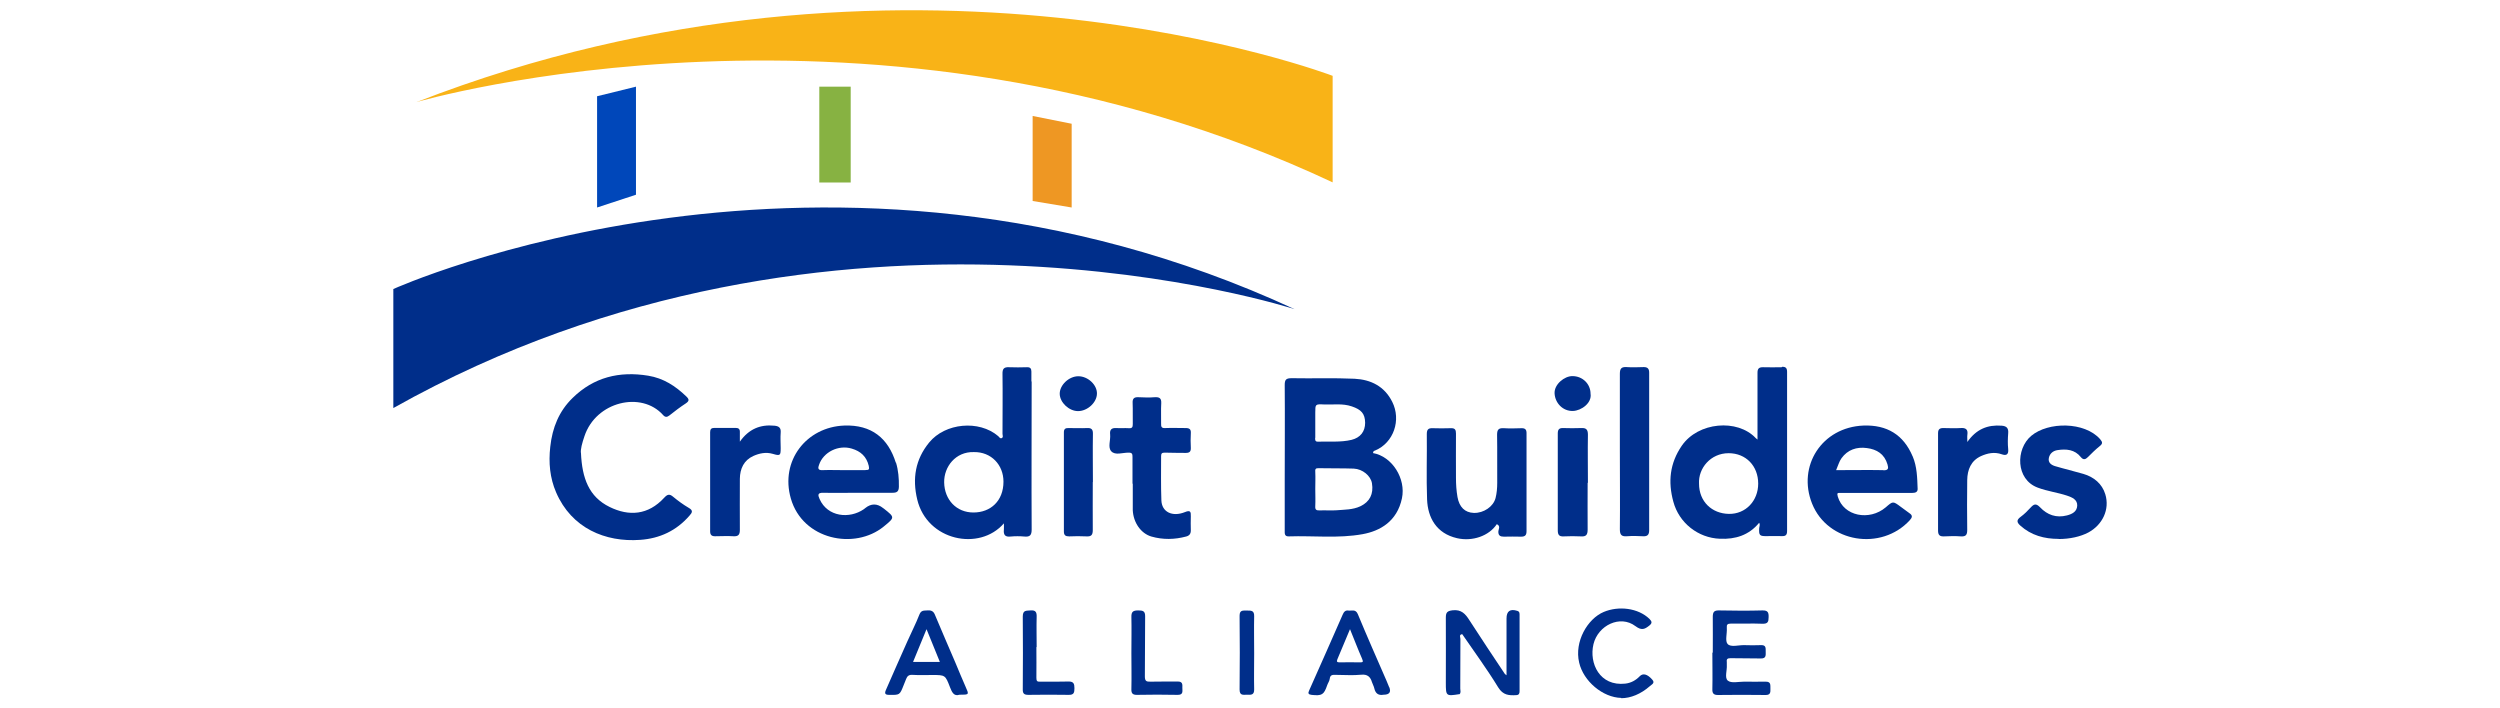 <?xml version="1.0" encoding="UTF-8"?>
<svg id="Layer_1" data-name="Layer 1" xmlns="http://www.w3.org/2000/svg" version="1.1" viewBox="0 0 180 50.99">
  <defs>
    <style>
      .cls-1 {
        fill: #87b242;
      }

      .cls-1, .cls-2, .cls-3, .cls-4, .cls-5 {
        stroke-width: 0px;
      }

      .cls-2 {
        fill: #0047ba;
      }

      .cls-3 {
        fill: #f9b317;
      }

      .cls-4 {
        fill: #002e8a;
      }

      .cls-5 {
        fill: #ee9723;
      }
    </style>
  </defs>
  <g>
    <path class="cls-4" d="M41.83,32.62c.08,1.81.57,3.15,2.06,3.88,1.4.69,2.78.59,3.93-.66.23-.25.38-.3.65-.07.35.29.72.56,1.11.79.34.19.27.34.06.57-.94,1.08-2.13,1.64-3.55,1.74-2.51.18-4.94-.84-6.05-3.42-.45-1.04-.55-2.14-.42-3.29.15-1.37.63-2.56,1.61-3.51,1.52-1.49,3.36-1.94,5.44-1.6,1.1.18,1.96.74,2.74,1.49.22.21.23.33-.04.51-.4.26-.79.56-1.17.86-.18.14-.31.14-.46-.03-1.55-1.74-4.83-.98-5.66,1.53-.16.47-.3.96-.25,1.23Z"/>
    <path class="cls-4" d="M107.77,37.74c-.57.86-1.77,1.26-2.86,1.01-1.49-.34-2.11-1.48-2.16-2.79-.06-1.57,0-3.14-.02-4.7,0-.3.08-.44.4-.43.44.01.89.02,1.33,0,.3-.01.37.11.37.39-.01,1.07,0,2.13,0,3.2,0,.46.03.91.11,1.37.13.72.53,1.12,1.18,1.14.7.02,1.4-.45,1.56-1.07.09-.36.12-.72.12-1.1-.01-1.15.01-2.31-.01-3.46,0-.38.12-.49.49-.47.43.03.86.01,1.29,0,.24,0,.34.1.34.35,0,2.35,0,4.7,0,7.06,0,.29-.1.4-.39.4-.41-.01-.83-.01-1.24,0-.26,0-.4-.08-.4-.35,0-.18.18-.4-.09-.54Z"/>
    <path class="cls-4" d="M148.22,38.8c-1.03,0-1.97-.25-2.76-.96-.27-.24-.27-.41.03-.63.26-.19.49-.42.71-.66.24-.26.39-.33.69-.02.51.54,1.16.78,1.93.58.39-.1.72-.28.74-.7.02-.44-.37-.6-.72-.72-.69-.23-1.43-.32-2.12-.58-1.6-.59-1.6-2.78-.47-3.73,1.23-1.03,3.84-1.02,4.95.23.2.23.2.34-.03.52-.3.24-.57.51-.84.78-.18.18-.33.22-.51,0-.44-.55-1.05-.6-1.69-.5-.31.05-.54.24-.61.55-.08.35.18.52.44.6.67.2,1.36.36,2.04.56.76.22,1.35.71,1.58,1.46.34,1.1-.2,2.21-1.22,2.76-.57.3-1.33.47-2.14.47Z"/>
    <path class="cls-4" d="M81.54,34.83c0-.64,0-1.27,0-1.91,0-.22-.01-.34-.3-.33-.42,0-.95.21-1.23-.1-.26-.28-.04-.79-.08-1.2-.04-.35.09-.49.45-.47.29.02.59-.01.89.01.25.02.29-.08.29-.3-.01-.5.01-1.01-.01-1.51-.02-.34.12-.44.44-.42.38.02.77.03,1.15,0,.34-.02.49.07.47.44-.03.49,0,.98-.01,1.46-.01.24.04.34.31.32.49-.02.98,0,1.47,0,.26,0,.38.09.36.37-.02.35-.02.71,0,1.06.01.28-.11.36-.37.36-.5-.01-1.01,0-1.51-.02-.2,0-.26.06-.26.25,0,1.06-.02,2.13.02,3.19.03.83.78,1.21,1.7.84.39-.16.43-.02.42.3-.01.34-.01.68,0,1.02,0,.25-.11.38-.34.44-.83.22-1.66.24-2.5,0-.75-.22-1.3-1-1.34-1.9,0-.03,0-.06,0-.09,0-.61,0-1.21,0-1.82h0Z"/>
    <path class="cls-4" d="M116.63,32.54c0-1.88,0-3.75,0-5.63,0-.38.12-.5.48-.48.41.03.83.01,1.24,0,.28,0,.39.12.39.4,0,3.78,0,7.57,0,11.35,0,.33-.13.45-.45.43-.38-.02-.77-.03-1.15,0-.39.03-.51-.1-.51-.5.02-1.86,0-3.72,0-5.59Z"/>
    <path class="cls-4" d="M53.27,31.8c.65-.92,1.48-1.25,2.49-1.15.32.03.48.15.45.5-.03.37,0,.74,0,1.11,0,.53-.03.58-.56.42-.51-.15-.98-.04-1.41.15-.68.31-.96.91-.97,1.64,0,1.23-.01,2.46,0,3.68,0,.34-.1.48-.46.46-.44-.03-.89,0-1.33,0-.24,0-.35-.1-.35-.35,0-2.38,0-4.76,0-7.15,0-.21.09-.3.29-.3.52,0,1.04,0,1.56,0,.2,0,.3.09.29.3,0,.19,0,.38,0,.68Z"/>
    <path class="cls-4" d="M141.63,31.85c.65-.95,1.47-1.28,2.5-1.2.35.03.49.18.46.54-.03.38-.04.77,0,1.15.04.4-.15.48-.46.37-.53-.19-1.03-.08-1.5.13-.72.33-.98.98-.99,1.73-.02,1.2-.01,2.4,0,3.59,0,.35-.1.48-.45.46-.41-.03-.83-.02-1.24,0-.31.01-.41-.12-.41-.42,0-2.34,0-4.67,0-7.01,0-.27.11-.37.37-.37.41,0,.83.03,1.24,0,.38-.03.56.09.5.49-.02.14,0,.29,0,.54Z"/>
    <path class="cls-4" d="M105.07,49.98c-.95.15-.97.14-.97-.81,0-1.57.01-3.13,0-4.7,0-.38.1-.48.49-.53.63-.07.92.26,1.21.72.83,1.29,1.69,2.57,2.54,3.85.02.03.06.05.13.11,0-.7,0-1.36,0-2.01,0-.69,0-1.39,0-2.08,0-.53.26-.71.77-.55.18.05.17.19.17.32,0,1.82,0,3.64,0,5.46,0,.17-.04.28-.24.29-.52.03-.95.01-1.3-.56-.8-1.31-1.72-2.56-2.59-3.83-.25.03-.13.23-.13.34-.01,1.19,0,2.39-.01,3.58,0,.14.07.29-.06.41Z"/>
    <path class="cls-4" d="M114.31,34.76c0,1.12-.01,2.25,0,3.37,0,.36-.1.52-.48.49-.41-.02-.83-.02-1.24,0-.34.02-.43-.12-.43-.44,0-2.32,0-4.64,0-6.97,0-.28.09-.4.39-.39.43.01.86.02,1.29,0,.36-.02.49.1.49.48-.02,1.15,0,2.31,0,3.46Z"/>
    <path class="cls-4" d="M78.68,34.71c0,1.15-.01,2.31,0,3.46,0,.36-.12.47-.46.45-.41-.02-.83-.02-1.24,0-.26,0-.38-.08-.38-.35,0-2.38,0-4.76,0-7.15,0-.23.11-.31.33-.3.44,0,.89.02,1.33,0,.33-.02.44.1.43.43-.02,1.15,0,2.31,0,3.46Z"/>
    <path class="cls-4" d="M123.32,46.98c0-.86.01-1.72,0-2.57,0-.35.1-.47.46-.46,1.04.02,2.07.03,3.11,0,.4-.01.46.15.45.49,0,.33-.06.48-.44.47-.75-.03-1.51,0-2.27-.01-.26,0-.32.07-.3.32.03.39-.14.93.06,1.15.24.25.78.07,1.19.08.4.01.8.02,1.2,0,.38-.02.35.21.35.46,0,.25.05.51-.35.5-.73-.02-1.45,0-2.18-.02-.22,0-.3.06-.27.27,0,.07,0,.15,0,.22.03.39-.18.93.08,1.13.25.2.76.07,1.16.07.52,0,1.04.01,1.55,0,.41-.01.34.26.35.51.01.26,0,.46-.36.45-1.14-.02-2.28-.01-3.42,0-.31,0-.41-.12-.4-.42.02-.87,0-1.74,0-2.62Z"/>
    <path class="cls-4" d="M116.73,50.25c-1.33-.03-2.72-1.2-3.03-2.54-.36-1.51.6-3.16,1.77-3.65,1.07-.45,2.47-.29,3.29.5.19.19.21.31-.02.49-.33.26-.55.36-.99.03-1.1-.83-2.69-.06-3.02,1.3-.33,1.38.45,3.05,2.3,2.84.41-.05.75-.24,1.03-.53.23-.24.55-.16.9.24.23.25-.04.35-.18.48-.64.56-1.37.86-2.05.86Z"/>
    <path class="cls-4" d="M74.62,46.59c0,.74.01,1.48,0,2.22,0,.23.06.28.26.27.68,0,1.36.01,2.04-.01.38-.01.44.16.44.48,0,.32-.04.49-.42.48-.96-.02-1.93-.01-2.89,0-.3,0-.42-.08-.41-.4.01-1.75.02-3.49,0-5.24,0-.48.26-.41.56-.44.37-.03.45.13.44.46-.02.72,0,1.45,0,2.18h0Z"/>
    <path class="cls-4" d="M81.46,46.99c0-.86.02-1.72,0-2.57-.01-.39.14-.47.49-.47.34,0,.51.04.5.45-.02,1.43,0,2.87-.02,4.3,0,.33.1.39.4.38.65-.02,1.3,0,1.95-.01.37-.01.36.2.35.46,0,.24.08.51-.35.5-.98-.02-1.95-.02-2.93,0-.32,0-.4-.13-.39-.42.02-.87,0-1.74,0-2.62Z"/>
    <path class="cls-4" d="M90.3,47.06c0,.86-.02,1.72,0,2.57.01.43-.24.4-.52.39-.26,0-.53.08-.53-.37.02-1.77.02-3.55,0-5.32,0-.44.27-.36.53-.37.28,0,.53-.02.52.4-.02.9,0,1.8,0,2.71h0Z"/>
    <path class="cls-4" d="M77.62,29.6c-.65,0-1.31-.62-1.32-1.24-.01-.63.66-1.27,1.34-1.27.7,0,1.36.63,1.34,1.26-.01.63-.68,1.25-1.36,1.25Z"/>
    <path class="cls-4" d="M114.52,28.35c.11.65-.65,1.22-1.27,1.24-.72.02-1.28-.56-1.32-1.26-.04-.65.71-1.26,1.29-1.25.72,0,1.3.56,1.3,1.27Z"/>
    <path class="cls-4" d="M98.86,32.62c0-.14.08-.16.14-.18,1.35-.56,1.9-2.2,1.24-3.51-.56-1.12-1.54-1.6-2.71-1.66-1.51-.07-3.02-.01-4.53-.04-.4,0-.5.1-.5.49.02,2.31,0,4.61,0,6.92,0,1.18,0,2.37,0,3.55,0,.21-.03.44.29.43,1.77-.06,3.56.16,5.32-.16,1.26-.23,2.48-.92,2.83-2.58.3-1.41-.7-3.02-2.09-3.26ZM94.7,31.52c0-.37,0-.74,0-1.11,0,0,0,0,0,0,0-.24,0-.47,0-.71,0-.59,0-.61.61-.58.67.03,1.35-.09,2.02.14.68.23.95.52.96,1.18,0,.63-.34,1.07-.98,1.23-.8.19-1.62.1-2.43.13-.2,0-.19-.13-.19-.27ZM97.95,36.45c-.55.26-1.15.24-1.73.29-.4.03-.8-.01-1.2.01-.26.01-.34-.06-.32-.32.02-.41,0-.83,0-1.24h0c0-.4.02-.8,0-1.2-.02-.21.02-.29.24-.28.84.02,1.69,0,2.53.03.64.03,1.22.52,1.31,1.05.13.78-.16,1.34-.83,1.66Z"/>
    <path class="cls-4" d="M74.26,27.46c0-.24,0-.47,0-.71,0-.22-.09-.32-.32-.31-.43.01-.86.02-1.29,0-.38-.02-.48.13-.47.49.02,1.43,0,2.87,0,4.3,0,.11.08.26-.07.32-.11.04-.17-.09-.24-.15-1.38-1.18-3.82-.95-4.97.46-1,1.22-1.22,2.6-.86,4.1.71,2.98,4.49,3.75,6.24,1.72,0,.16.01.3,0,.44-.04.37.07.56.49.51.32-.03.65-.03.98,0,.41.04.53-.1.53-.51-.02-3.55,0-7.1,0-10.65ZM70.09,36.9c-1.23,0-2.09-.92-2.11-2.17-.02-1.11.81-2.22,2.14-2.18,1.25-.02,2.13.92,2.13,2.13,0,1.39-.93,2.22-2.16,2.22Z"/>
    <path class="cls-4" d="M64.5,33.32c-.55-1.77-1.75-2.75-3.71-2.68-2.73.1-4.63,2.54-3.85,5.25.85,2.98,4.59,3.73,6.69,2.02.81-.66.8-.66.02-1.28-.02-.02-.05-.03-.07-.05q-.64-.51-1.28,0s-.07.06-.1.08c-1.04.72-2.62.56-3.19-.73-.13-.29-.15-.46.27-.45.83.02,1.66,0,2.49,0h0c.83,0,1.66,0,2.49,0,.32,0,.45-.09.46-.43.01-.6-.04-1.2-.21-1.75ZM62.32,33.85c-.52,0-1.03,0-1.55,0h0c-.52,0-1.03-.02-1.55,0-.35.02-.33-.17-.25-.38.31-.93,1.41-1.46,2.36-1.17.64.19,1.06.57,1.22,1.24.06.27,0,.31-.23.3Z"/>
    <path class="cls-4" d="M137.71,32.86c-.66-1.57-1.86-2.28-3.54-2.22-3,.12-4.78,2.92-3.7,5.62,1.12,2.81,4.98,3.44,7.04,1.19.18-.2.21-.34-.03-.5-.22-.15-.42-.32-.64-.47-.55-.41-.55-.4-1.07.05-1.17.99-3.03.65-3.45-.78-.08-.28,0-.26.2-.26.86,0,1.72,0,2.58,0h0c.86,0,1.72,0,2.58,0,.23,0,.4-.06.39-.3-.03-.79-.04-1.59-.36-2.34ZM135.59,33.85c-1.11-.02-2.22,0-3.39,0,.15-.34.22-.63.39-.86.44-.61,1.09-.83,1.82-.73.72.09,1.27.43,1.49,1.18.08.28.07.43-.3.42Z"/>
    <path class="cls-4" d="M100.02,49.48c-.06-.15-.12-.3-.18-.44-.7-1.61-1.41-3.21-2.08-4.83-.16-.37-.43-.22-.67-.25-.23-.04-.34.11-.42.3-.8,1.82-1.6,3.64-2.41,5.45-.1.21-.06.29.17.32.75.08.89,0,1.13-.7.05-.15.16-.29.18-.45.03-.3.21-.3.44-.29.61,0,1.22.05,1.82-.01.46-.05.67.16.78.53.05.16.14.3.17.45.09.41.34.52.66.46q.63,0,.42-.54ZM97.89,47.69c-.47-.01-.95-.01-1.42,0-.18,0-.26-.03-.18-.22.3-.71.59-1.41.91-2.17.31.75.57,1.45.87,2.13.11.25.05.26-.18.26Z"/>
    <path class="cls-4" d="M69.52,49.44c-.25-.56-.48-1.13-.72-1.7-.5-1.17-1.01-2.34-1.5-3.51-.11-.25-.29-.3-.54-.28-.23.02-.43-.03-.56.29-.26.67-.59,1.3-.88,1.96-.52,1.16-1.03,2.33-1.54,3.49-.11.26-.03.34.24.34.76.01.76.02,1.04-.69.06-.15.12-.3.18-.45.08-.21.2-.32.46-.3.47.03.95.01,1.42.01.94,0,.94,0,1.28.88.13.33.27.68.68.54.71,0,.7,0,.44-.58ZM65.74,47.66c.32-.78.64-1.54.97-2.36.33.81.64,1.57.96,2.36h-1.93Z"/>
    <path class="cls-4" d="M128.3,26.44c-.46.01-.92.01-1.38,0-.3,0-.38.13-.38.4,0,1.58,0,3.16,0,4.81-.07-.06-.1-.08-.13-.11-1.32-1.4-4.14-1.16-5.32.55-.87,1.27-1,2.6-.61,4.03.41,1.53,1.78,2.61,3.35,2.67,1.12.05,2.09-.25,2.83-1.15.09.16,0,.29,0,.41-.02.49.03.56.54.55.37,0,.74-.01,1.11,0,.27.01.36-.1.36-.37,0-3.82,0-7.63,0-11.45,0-.26-.08-.38-.36-.37ZM124.48,37c-1.22-.02-2.15-.88-2.15-2.18-.06-1.1.83-2.19,2.13-2.19,1.25,0,2.13.92,2.13,2.19,0,1.24-.9,2.2-2.11,2.18Z"/>
  </g>
  <path class="cls-3" d="M95.95,13.13v-7.67s-30.81-11.79-65.96,1.89c0,0,33.03-9.68,65.96,5.78Z"/>
  <path class="cls-4" d="M28.32,29.37v-8.56s31.23-14.13,64.89,1.45c0,0-33.06-10.79-64.89,7.12Z"/>
  <polygon class="cls-2" points="42.99 6.93 42.99 14.94 45.79 14.02 45.79 6.24 42.99 6.93"/>
  <rect class="cls-1" x="58.99" y="6.24" width="2.26" height="6.9"/>
  <polygon class="cls-5" points="74.35 8.35 74.35 14.47 77.16 14.94 77.16 8.91 74.35 8.35"/>
</svg>